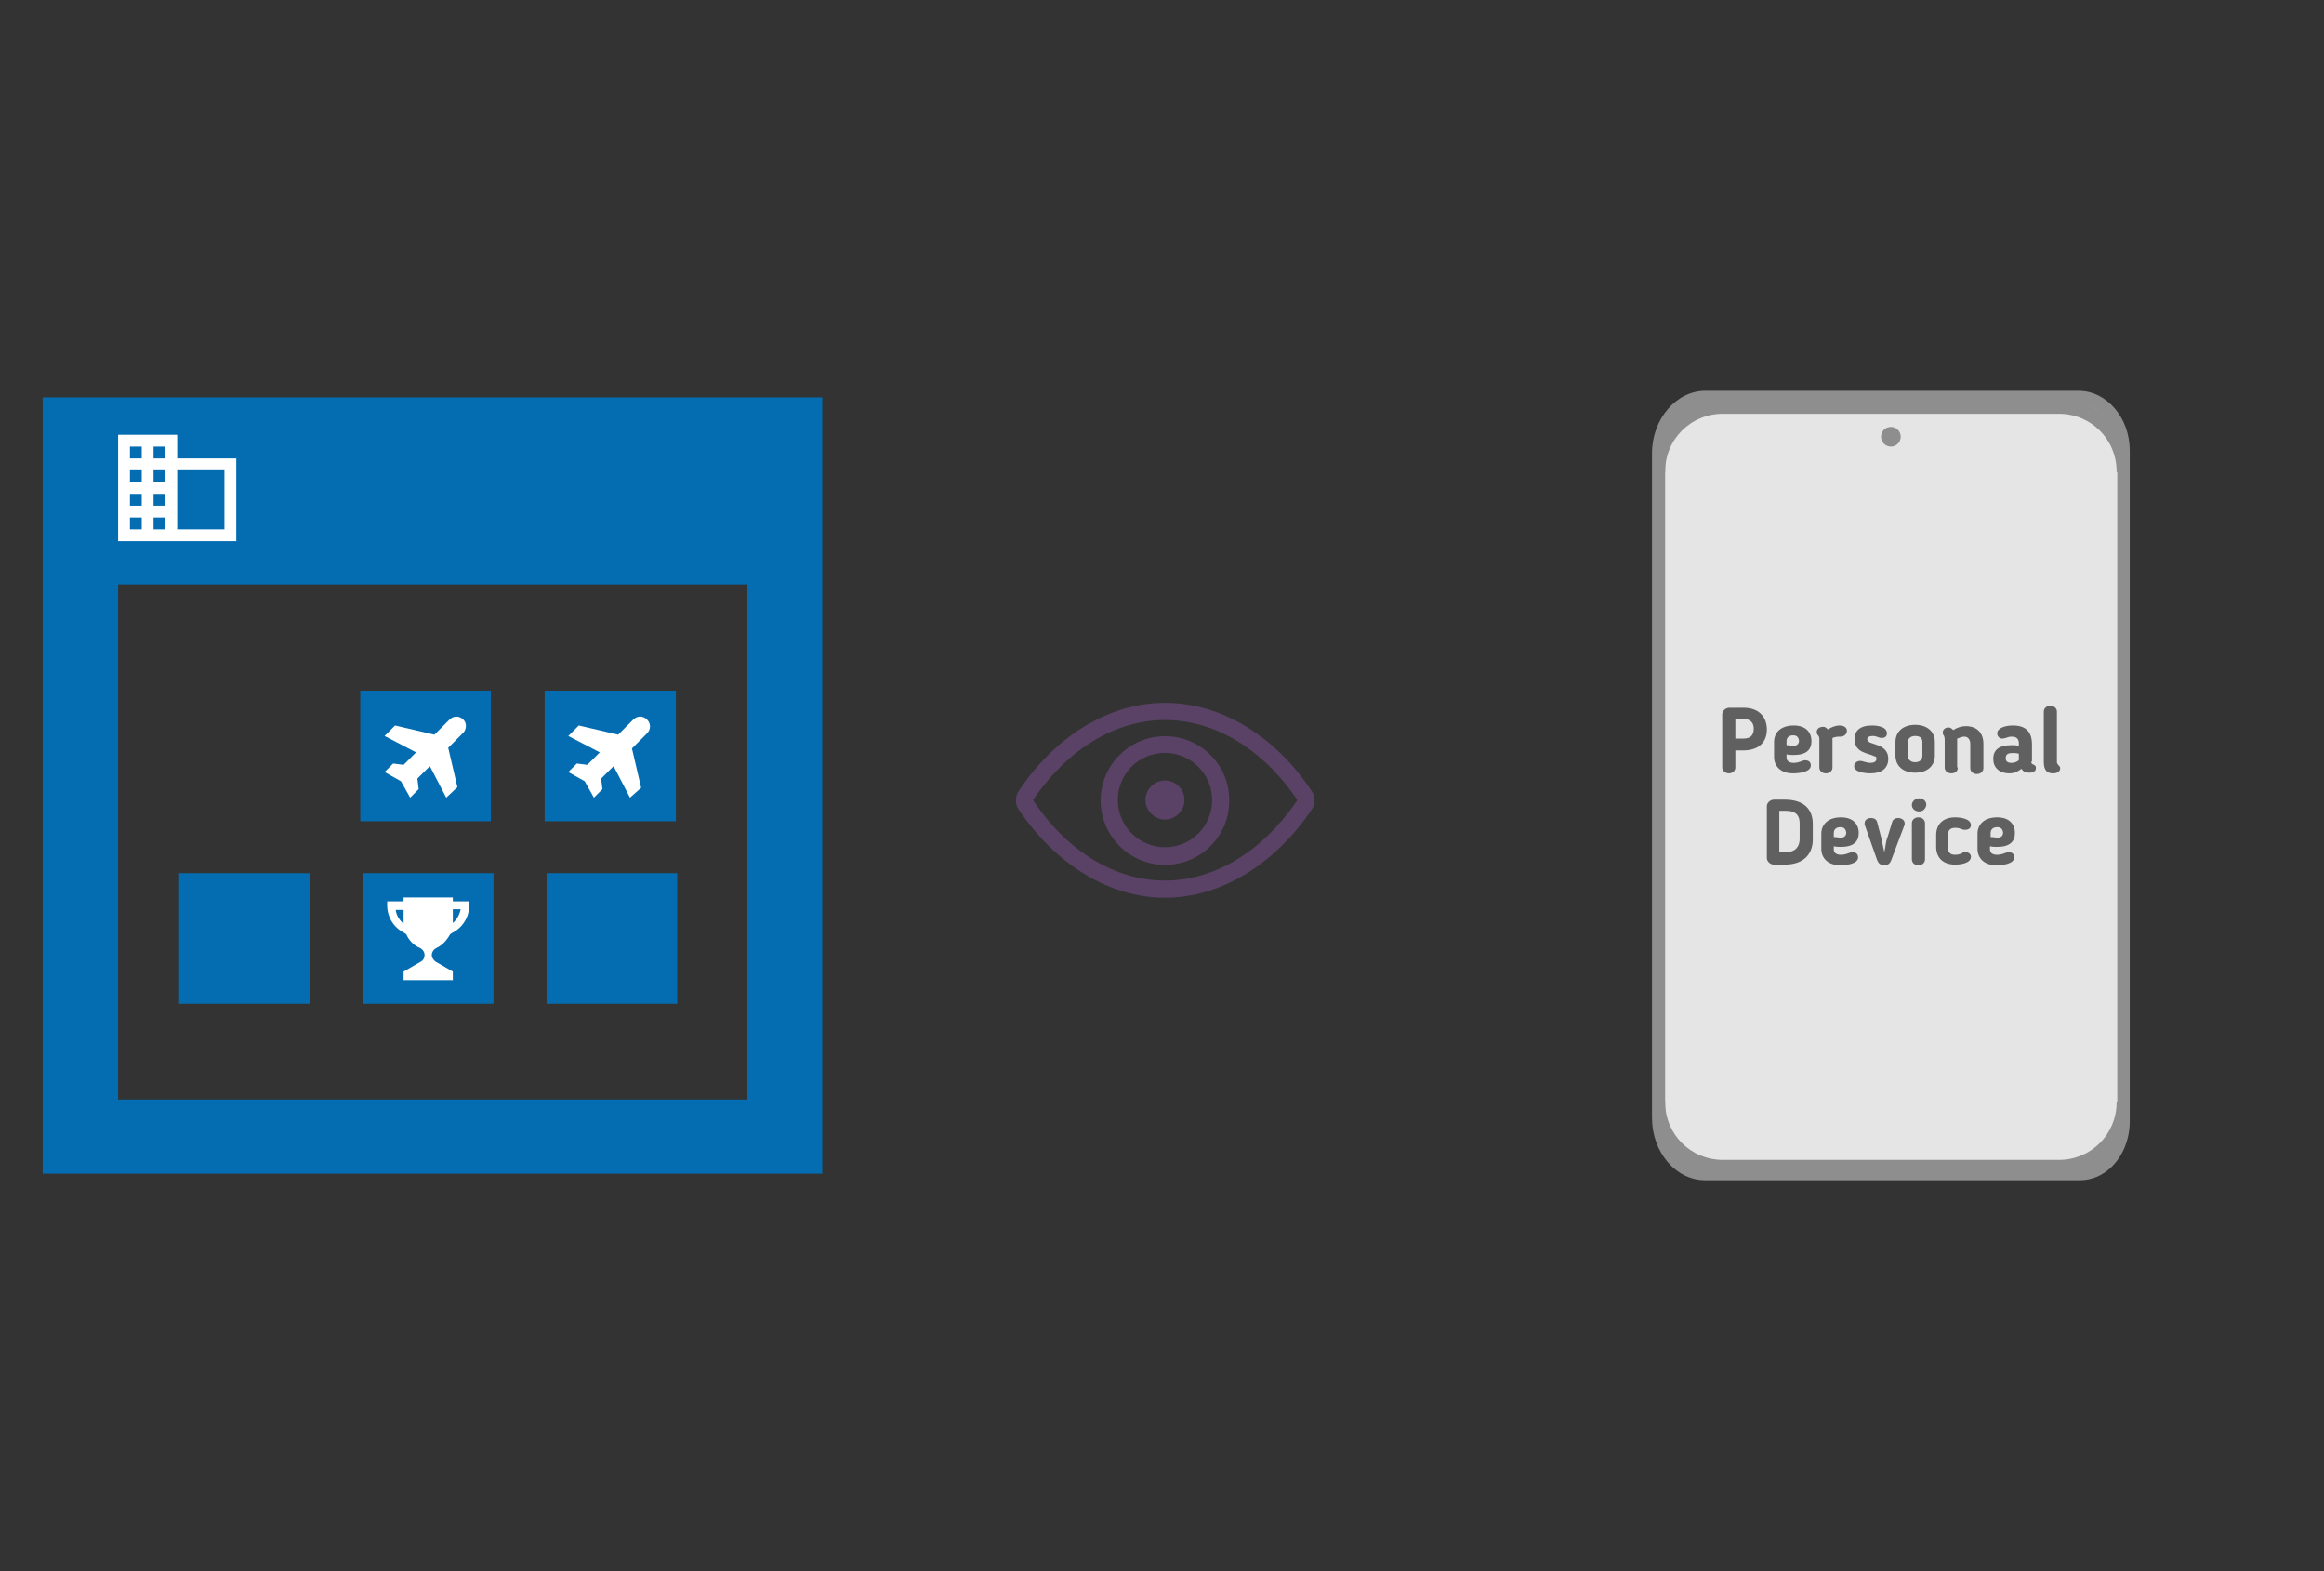 ﻿<?xml version="1.0" encoding="utf-8"?>
<!DOCTYPE svg PUBLIC "-//W3C//DTD SVG 1.1//EN" "http://www.w3.org/Graphics/SVG/1.1/DTD/svg11.dtd">
<svg x="0" y="0" width="392" height="265" xml="http://www.w3.org/XML/1998/namespace" xmlns="http://www.w3.org/2000/svg" xmlns:xlink="http://www.w3.org/1999/xlink" xmlns:xml="http://www.w3.org/XML/1998/namespace" version="1.1">
  <rect width="100%" height="100%" fill="#333333" stroke="none"/>
  <svg x="246" y="57" width="146" height="151" viewBox="0, 0, 131.9, 125.7" xml:space="preserve" id="Layer_1" enable-background="new 0 0 131.9 125.7" xmlns="http://www.w3.org/2000/svg" xmlns:xlink="http://www.w3.org/1999/xlink" xmlns:xml="http://www.w3.org/XML/1998/namespace" version="1.1">
    <g>
      <g>
        <g>
          <g>
            <g>
              <g>
                <path d="M101.4 114 L101.4 11.8 C101.4 7.3 98.4 3.7 94.6 3.7 L94.6 3.7 L37.6 3.7 C33.7 3.7 30.5 7.5 30.5 12.2 L30.5 12.2 L30.5 113.4 C30.5 118.1 33.7 121.9 37.6 121.9 L37.6 121.9 L44.6 121.9 L44.6 121.9 L94.6 121.9 C98.3 122.1 101.4 118.5 101.4 114 L101.4 114 z" style="fill:#E5E5E5;" />
                <path d="M94.7 123 C94.6 123 94.6 123 94.7 123 L43.6 123 L43.6 123 L37.6 123 C33.1 123 29.5 118.7 29.5 113.5 L29.5 12.2 C29.5 7 33.2 2.7 37.6 2.7 L94.5 2.7 C98.8 2.7 102.3 6.8 102.3 11.8 L102.3 114 C102.3 116.7 101.3 119.2 99.6 120.9 C98.2 122.3 96.5 123 94.7 123 z M45.6 121 L94.6 121 C95.9 121 97.2 120.5 98.2 119.5 C99.6 118.1 100.4 116.1 100.4 114 L100.4 11.8 C100.4 7.9 97.8 4.7 94.6 4.7 L37.6 4.7 C34.2 4.7 31.5 8.1 31.5 12.2 L31.5 113.4 C31.5 117.6 34.2 120.9 37.6 120.9 L45.6 121 z" style="fill:#8E8E8E;" />
              </g>
            </g>
            <path d="M92.6 4.1 L39.3 4.1 C34.4 4.1 30.5 8 30.5 12.9 L30.5 15.1 L31.5 15.1 L31.5 15 C31.5 10.1 35.4 6.2 40.3 6.2 L91.5 6.2 C96.4 6.2 100.3 10.1 100.3 15 L100.3 15.1 L101.3 15.1 L101.3 12.9 C101.4 8 97.4 4.1 92.6 4.1 z" style="fill:#8E8E8E;" />
            <path d="M39.3 122 L92.5 122 C97.4 122 101.3 118.1 101.3 113.2 L101.3 111 L100.3 111 L100.3 111.1 C100.3 116 96.4 119.9 91.5 119.9 L40.3 119.9 C35.4 119.9 31.5 116 31.5 111.1 L31.5 111 L30.5 111 L30.5 113.2 C30.5 118.1 34.4 122 39.3 122 z" style="fill:#8E8E8E;" />
          </g>
          <circle cx="65.9" cy="9.7" r="1.5" style="fill:#8E8E8E;" />
        </g>
      </g>
      <g>
        <path d="M42.2 57.5 L42.2 60.1 C42.2 60.6 41.8 61 41.2 61 C40.7 61 40.2 60.6 40.2 60.1 L40.2 52 C40.2 51.5 40.7 51 41.3 51 L43.4 51 C46 51 47 52.6 47 54.3 C47 56.4 45.6 57.5 43.4 57.5 L42.2 57.5 z M42.2 55.7 L43.4 55.7 C44.5 55.7 45 55.2 45 54.2 C45 53.5 44.7 52.7 43.4 52.7 L42.2 52.7 L42.2 55.7 z" style="fill:#606060;" />
        <path d="M50 58.1 L50 58.6 C50 59.1 50.4 59.4 51.1 59.4 C51.5 59.4 51.9 59.3 52.4 59.1 C52.5 59.1 52.6 59 52.8 59 C53.5 59 53.7 59.4 53.7 59.8 C53.7 60.8 51.9 61 51 61 C49.1 61 48.1 59.9 48.1 58.5 L48.1 56.2 C48.1 54.8 49.1 53.7 51.1 53.7 C52.9 53.7 53.8 54.7 53.8 56.1 C53.8 57.4 53 58.2 51.1 58.2 C50.7 58.2 50.4 58.2 50 58.1 z M51 55.2 C50.3 55.2 50 55.6 50 56.1 L50 56.7 C50.4 56.7 50.9 56.8 51 56.8 C51.5 56.8 51.9 56.6 51.9 56 C51.8 55.4 51.5 55.2 51 55.2 z" style="fill:#606060;" />
        <path d="M57 55.6 C57 55.7 57 55.8 57 55.9 L57 60.1 C57 60.6 56.6 61 56 61 C55.4 61 55 60.6 55 60.1 L55 55.9 C55 55.6 55 55.4 54.8 55.2 C54.7 55.1 54.6 54.9 54.6 54.7 C54.6 54.2 55 53.9 55.6 53.9 C55.9 53.9 56.1 54.1 56.3 54.3 C56.9 53.9 57.6 53.7 58 53.7 C58.9 53.7 59.2 54.1 59.2 54.5 C59.2 55 58.8 55.4 58.2 55.4 C57.8 55.4 57.5 55.4 57 55.6 z" style="fill:#606060;" />
        <path d="M63 53.7 C63.9 53.7 65.3 53.9 65.3 54.9 C65.3 55.5 64.8 55.6 64.5 55.6 C64 55.6 63.8 55.3 63.1 55.3 C62.6 55.3 62.3 55.5 62.3 55.8 C62.3 56 62.4 56.1 62.7 56.3 C63.7 56.7 65.5 56.9 65.5 58.8 C65.5 60.2 64.5 61 62.8 61 C61.9 61 60.3 60.8 60.3 59.9 C60.3 59.5 60.7 59.1 61.2 59.1 C61.7 59.1 62.1 59.4 62.8 59.4 C63.3 59.4 63.7 59.2 63.7 58.8 C63.7 58.5 63.6 58.4 63.4 58.4 C62.5 57.9 60.4 57.9 60.4 55.9 C60.3 54.5 61.2 53.7 63 53.7 z" style="fill:#606060;" />
        <path d="M66.6 58.3 L66.6 56.2 C66.6 54.7 67.7 53.6 69.6 53.6 C71.5 53.6 72.6 54.7 72.6 56.2 L72.6 58.3 C72.6 59.8 71.5 60.9 69.6 60.9 C67.7 60.9 66.6 59.8 66.6 58.3 z M70.7 58.3 L70.7 56.2 C70.7 55.6 70.3 55.3 69.6 55.3 C68.9 55.3 68.5 55.7 68.5 56.2 L68.5 58.3 C68.5 58.9 68.9 59.3 69.6 59.3 C70.3 59.3 70.7 58.9 70.7 58.3 z" style="fill:#606060;" />
        <path d="M76.1 60.1 C76.1 60.6 75.8 61 75.1 61 C74.5 61 74.1 60.6 74.1 60.1 L74.1 55.9 C74.1 55.4 74 55.4 74 55.3 C73.8 55 73.8 54.9 73.8 54.8 C73.8 54.3 74.2 54 74.7 54 C75 54 75.2 54.2 75.4 54.4 C76 54 76.7 53.8 77.3 53.8 C79.1 53.8 80 54.9 80 56.5 L80 60.2 C80 60.7 79.6 61.1 79 61.1 C78.4 61.1 78 60.7 78 60.2 L78 56.5 C78 55.8 77.6 55.4 77.1 55.4 C76.8 55.4 76.5 55.5 76 55.7 C76 55.8 76 55.9 76 56 L76 60.1 z" style="fill:#606060;" />
        <path d="M87.3 59.2 C87.3 59.6 87.5 59.6 87.7 59.7 C87.9 59.8 88 59.9 88 60.2 C88 60.6 87.7 60.9 87 60.9 C86.5 60.9 86.1 60.8 85.8 60.3 C85.3 60.7 84.7 61 84 61 C82.4 61 81.5 60.1 81.5 58.8 L81.5 58.8 C81.5 57.4 82.4 56.7 84.3 56.7 C84.7 56.7 85 56.7 85.4 56.8 L85.4 56.4 C85.4 55.7 85 55.4 84.3 55.4 C83.9 55.4 83.7 55.5 83.4 55.6 C83.3 55.6 83.1 55.7 82.9 55.7 C82.3 55.7 82.1 55.2 82.1 54.9 C82.1 54.1 83.3 53.7 84.5 53.7 C86.5 53.7 87.4 54.7 87.4 56.6 L87.4 59.2 z M83.4 58.7 L83.4 58.7 C83.4 59.2 83.7 59.4 84.3 59.4 C84.7 59.4 85 59.3 85.4 59 L85.4 58 C85 57.9 84.7 57.9 84.4 57.9 C83.5 57.9 83.4 58.3 83.4 58.7 z" style="fill:#606060;" />
        <path d="M89.2 59.3 L89.2 51.6 C89.2 51.1 89.6 50.7 90.2 50.7 C90.8 50.7 91.2 51.1 91.2 51.6 L91.2 59.1 C91.2 59.4 91.2 59.5 91.4 59.7 C91.5 59.9 91.7 59.9 91.7 60.2 C91.7 60.7 91.3 61 90.6 61 C90 61 89.2 60.8 89.2 59.3 z" style="fill:#606060;" />
        <path d="M49.7 74.9 L48.1 74.9 C47.5 74.9 47 74.4 47 73.9 L47 66 C47 65.5 47.5 65 48.1 65 L49.7 65 C52.9 65 54 66.7 54 68.7 L54 71.1 C54 73 52.9 74.9 49.7 74.9 z M52 68.6 C52 67.5 51.5 66.7 49.9 66.7 L48.9 66.7 L48.9 73 L49.9 73 C51.4 73 52 72.1 52 71 L52 68.6 z" style="fill:#606060;" />
        <path d="M57.2 72.1 L57.2 72.6 C57.2 73.1 57.6 73.4 58.3 73.4 C58.7 73.4 59.1 73.3 59.6 73.1 C59.7 73.1 59.8 73 60 73 C60.7 73 60.9 73.4 60.9 73.8 C60.9 74.8 59.1 75 58.2 75 C56.3 75 55.3 73.9 55.3 72.5 L55.3 70.2 C55.3 68.8 56.3 67.7 58.3 67.7 C60.1 67.7 61 68.7 61 70.1 C61 71.4 60.2 72.2 58.3 72.2 C57.9 72.2 57.6 72.2 57.2 72.1 z M58.2 69.2 C57.5 69.2 57.2 69.6 57.2 70.1 L57.2 70.7 C57.6 70.7 58.1 70.8 58.2 70.8 C58.7 70.8 59.1 70.6 59.1 70 C59 69.4 58.7 69.2 58.2 69.2 z" style="fill:#606060;" />
        <path d="M64.4 70.7 C64.6 71.5 64.7 72.2 64.9 73 C65.1 72.2 65.1 71.4 65.4 70.7 L66.1 68.4 C66.2 68 66.6 67.8 67 67.8 C67.5 67.8 68 68.1 68 68.6 C68 68.7 68 68.7 68 68.8 L66 74.1 C65.8 74.7 65.5 75 64.9 75 C64.3 75 64 74.7 63.8 74.2 L61.9 68.8 C61.9 68.7 61.9 68.6 61.9 68.6 C61.9 68.1 62.3 67.8 62.9 67.8 C63.3 67.8 63.7 68 63.8 68.4 L64.4 70.7 z" style="fill:#606060;" />
        <path d="M70.2 66.8 C69.6 66.8 69.1 66.4 69.1 65.8 C69.1 65.3 69.6 64.8 70.2 64.8 C70.8 64.8 71.3 65.2 71.3 65.8 C71.2 66.4 70.8 66.8 70.2 66.8 z M71.1 74.1 C71.1 74.6 70.7 75 70.1 75 C69.5 75 69.1 74.6 69.1 74.1 L69.1 68.6 C69.1 68.1 69.5 67.7 70.1 67.7 C70.7 67.7 71.1 68.1 71.1 68.6 L71.1 74.1 z" style="fill:#606060;" />
        <path d="M72.8 70.4 C72.8 68.9 73.7 67.7 75.7 67.7 C76.5 67.7 78.1 67.9 78.1 68.9 C78.1 69.2 77.9 69.6 77.2 69.6 C77.1 69.6 76.9 69.6 76.7 69.5 C76.4 69.4 76.2 69.3 75.7 69.3 C74.9 69.3 74.6 69.7 74.6 70.4 L74.6 72.3 C74.6 73 74.9 73.4 75.7 73.4 C76.1 73.4 76.4 73.3 76.7 73.2 C76.9 73 77 73 77.2 73 C77.9 73 78.1 73.4 78.1 73.7 C78.1 74.7 76.5 74.9 75.7 74.9 C73.7 74.9 72.8 73.7 72.8 72.2 L72.8 70.4 z" style="fill:#606060;" />
        <path d="M81 72.1 L81 72.6 C81 73.1 81.4 73.4 82.1 73.4 C82.5 73.4 82.9 73.3 83.4 73.1 C83.5 73.1 83.6 73 83.8 73 C84.5 73 84.7 73.4 84.7 73.8 C84.7 74.8 82.9 75 82 75 C80.1 75 79.1 73.9 79.1 72.5 L79.1 70.2 C79.1 68.8 80.1 67.7 82.1 67.7 C83.9 67.7 84.8 68.7 84.8 70.1 C84.8 71.4 84 72.2 82.1 72.2 C81.7 72.2 81.4 72.2 81 72.1 z M82.1 69.2 C81.4 69.2 81.1 69.6 81.1 70.1 L81.1 70.7 C81.5 70.7 82 70.8 82.1 70.8 C82.6 70.8 83 70.6 83 70 C82.9 69.4 82.6 69.2 82.1 69.2 z" style="fill:#606060;" />
      </g>
    </g>
  </svg>
  <svg x="146" y="82" width="101" height="101" viewBox="0, 0, 68, 125.7" xml:space="preserve" id="Layer_1#1" enable-background="new 0 0 68 125.7" xmlns="http://www.w3.org/2000/svg" xmlns:xlink="http://www.w3.org/1999/xlink" xmlns:xml="http://www.w3.org/XML/1998/namespace" version="1.1">
    <path d="M3.3 64 C2.5 65.2 2.5 66.7 3.3 67.9 C11.1 79.5 22.4 86.4 34 86.4 C45.6 86.4 57 79.5 64.8 67.9 C65.6 66.7 65.6 65.2 64.8 64 C57 52.3 45.7 45.5 34 45.5 C22.4 45.5 11.1 52.3 3.3 64 z M61.6 65.6 L61.8 65.9 L61.6 66.2 C54.4 76.7 44.4 82.8 34 82.8 C23.7 82.8 13.6 76.8 6.5 66.2 L6.3 65.9 L6.5 65.6 C13.7 55.1 23.7 49.1 34 49.1 C44.4 49.1 54.4 55.1 61.6 65.6 z" style="fill:#594265;" />
    <path d="M34 52.5 C26.6 52.5 20.5 58.5 20.5 66 C20.5 73.4 26.5 79.5 34 79.5 C41.5 79.5 47.5 73.5 47.5 66 C47.5 58.5 41.5 52.5 34 52.5 z M34 75.8 C28.6 75.8 24.1 71.4 24.1 65.9 C24.1 60.4 28.5 56 34 56 C39.4 56 43.9 60.4 43.9 65.9 C43.9 71.4 39.5 75.8 34 75.8 z" style="fill:#594265;" />
    <path d="M34 61.8 C31.7 61.8 29.9 63.7 29.9 65.9 C29.9 68.1 31.8 70 34 70 C36.2 70 38.1 68.1 38.1 65.9 C38.1 63.7 36.3 61.8 34 61.8 z" style="fill:#594265;" />
  </svg>
  <svg x="0" y="57" width="146" height="151" viewBox="0, 0, 131.9, 125.7" xml:space="preserve" id="Layer_1#2" enable-background="new 0 0 131.9 125.7" xmlns="http://www.w3.org/2000/svg" xmlns:xlink="http://www.w3.org/1999/xlink" xmlns:xml="http://www.w3.org/XML/1998/namespace" version="1.1">
    <g>
      <g>
        <g>
          <g>
            <g>
              <g>
                <path d="M6.5 3.7 C46.1 3.7 85.7 3.7 125.3 3.7 C125.3 43.2 125.3 82.5 125.3 122 C85.8 122 46.2 122 6.5 122 C6.5 82.7 6.5 43.2 6.5 3.7 z M113.9 110.7 C113.9 84.4 113.9 58.2 113.9 32.2 C81.8 32.2 49.8 32.2 18 32.2 C18 58.5 18 84.6 18 110.7 C50 110.7 81.9 110.7 113.9 110.7 z M54.9 48.4 L74.8 48.4 L74.8 68.3 L54.9 68.3 L54.9 48.4 z M83 48.4 L103 48.4 L103 68.3 L83 68.3 L83 48.4 z M27.3 76.2 L47.2 76.2 L47.2 96.1 L27.3 96.1 L27.3 76.2 z M55.3 76.2 L75.2 76.2 L75.2 96.1 L55.3 96.1 L55.3 76.2 z M83.3 76.2 L103.2 76.2 L103.2 96.1 L83.3 96.1 L83.3 76.2 z" style="fill:#046DB2;" />
              </g>
            </g>
          </g>
          <path d="M69 80.5 L69 79.9 L61.5 79.9 L61.5 80.5 L59 80.5 L59 81.1 C59 82.9 60 84.5 61.6 85.3 L61.9 85.5 C62.3 86.4 63 87.2 64 87.6 C64.4 87.8 64.7 88.2 64.7 88.7 C64.7 89.1 64.5 89.5 64.1 89.7 L61.5 91.2 L61.5 92.5 L69 92.5 L69 91.2 L66.4 89.7 C66.1 89.5 65.8 89.1 65.8 88.7 L65.8 88.7 C65.8 88.2 66.1 87.8 66.5 87.6 C67.4 87.2 68.1 86.4 68.6 85.5 L68.9 85.3 C70.5 84.5 71.5 82.9 71.5 81.1 L71.5 80.5 L69 80.5 z M60.3 81.8 L61.5 81.8 L61.5 83.7 C61.5 83.8 61.5 83.8 61.5 83.9 C60.8 83.3 60.4 82.6 60.3 81.8 z M69 83.8 C69 83.7 69 83.7 69 83.6 L69 81.7 L70.2 81.7 C70 82.6 69.6 83.3 69 83.8 z" style="fill:white;" />
          <g>
            <path d="M96.2 63.9 L97.1 63 L95.7 57 L98.2 54.5 C98.6 54.1 98.6 53.5 98.2 53.1 C97.8 52.7 97.2 52.7 96.8 53.1 L94.3 55.6 L88.3 54.2 L87.4 55.1 L92.2 57.6 L89.7 60.1 L88.1 60 L87.4 60.7 L89.5 61.8 L90.6 63.9 L91.3 63.2 L91.1 61.6 L93.6 59.1 L96.2 63.9 z" style="fill:white;" />
            <path d="M96 64.7 L93.5 59.9 L91.6 61.8 L91.8 63.4 L90.5 64.7 L89.1 62.2 L86.6 60.8 L87.9 59.5 L89.5 59.7 L91.4 57.8 L86.6 55.3 L88.2 53.7 L94.2 55.1 L96.5 52.8 C97.1 52.2 98 52.2 98.6 52.8 C99.2 53.4 99.2 54.3 98.6 54.9 L96.3 57.2 L97.7 63.2 L96 64.7 z M88.3 60.5 L89.9 61.4 L90.8 63 L90.8 63 L90.6 61.4 L93.8 58.2 L96.3 63 L96.5 62.8 L95.1 56.8 L97.8 54.1 C98 53.9 98 53.6 97.8 53.4 C97.6 53.2 97.3 53.2 97.1 53.4 L94.4 56.1 L88.4 54.7 L88.3 55 L93.1 57.5 L89.9 60.7 L88.3 60.5 L88.3 60.5 z" style="fill:white;" />
          </g>
          <g>
            <path d="M68.1 63.9 L69 63 L67.6 57 L70.1 54.5 C70.5 54.1 70.5 53.5 70.1 53.1 C69.7 52.7 69.1 52.7 68.7 53.1 L66.2 55.6 L60.2 54.2 L59.3 55.1 L64.1 57.6 L61.6 60.1 L60.1 60 L59.4 60.7 L61.5 61.8 L62.6 63.9 L63.3 63.2 L63 61.6 L65.5 59.1 L68.1 63.9 z" style="fill:white;" />
            <path d="M68 64.7 L65.5 59.9 L63.6 61.8 L63.8 63.4 L62.5 64.7 L61.1 62.2 L58.6 60.8 L59.9 59.5 L61.5 59.7 L63.4 57.8 L58.6 55.3 L60.2 53.7 L66.2 55.1 L68.5 52.8 C69.1 52.2 70 52.2 70.6 52.8 C70.9 53.1 71 53.4 71 53.8 C71 54.2 70.8 54.6 70.6 54.8 L68.3 57.1 L69.7 63.1 L68 64.7 z M60.2 60.5 L61.8 61.4 L62.7 63 L62.7 63 L62.5 61.4 L65.7 58.2 L68.2 63 L68.4 62.8 L67 56.8 L69.7 54.1 C69.8 54 69.8 53.9 69.8 53.8 C69.8 53.7 69.8 53.6 69.7 53.5 C69.5 53.3 69.2 53.3 69 53.5 L66.3 56.2 L60.3 54.8 L60.2 55 L65 57.5 L61.8 60.7 L60.2 60.5 L60.2 60.5 z" style="fill:white;" />
          </g>
        </g>
      </g>
      <g>
        <g>
          <path d="M27 13 L27 9.4 L18 9.4 L18 25.6 L36 25.6 L36 13 L27 13 z M21.6 23.8 L19.8 23.8 L19.8 22 L21.6 22 L21.6 23.8 z M21.6 20.2 L19.8 20.2 L19.8 18.4 L21.6 18.4 L21.6 20.2 z M21.6 16.6 L19.8 16.6 L19.8 14.8 L21.6 14.8 L21.6 16.6 z M21.6 13 L19.8 13 L19.8 11.2 L21.6 11.2 L21.6 13 z M25.2 23.8 L23.4 23.8 L23.4 22 L25.2 22 L25.2 23.8 z M25.2 20.2 L23.4 20.2 L23.4 18.4 L25.2 18.4 L25.2 20.2 z M25.2 16.6 L23.4 16.6 L23.4 14.8 L25.2 14.8 L25.2 16.6 z M25.2 13 L23.4 13 L23.4 11.2 L25.2 11.2 L25.2 13 z M34.2 23.8 L27 23.8 L27 22.7 L27 22.7 L27 15.9 L27 15.9 L27 14.8 L34.2 14.8 L34.2 23.8 z" style="fill:white;" />
        </g>
      </g>
    </g>
  </svg>
</svg>